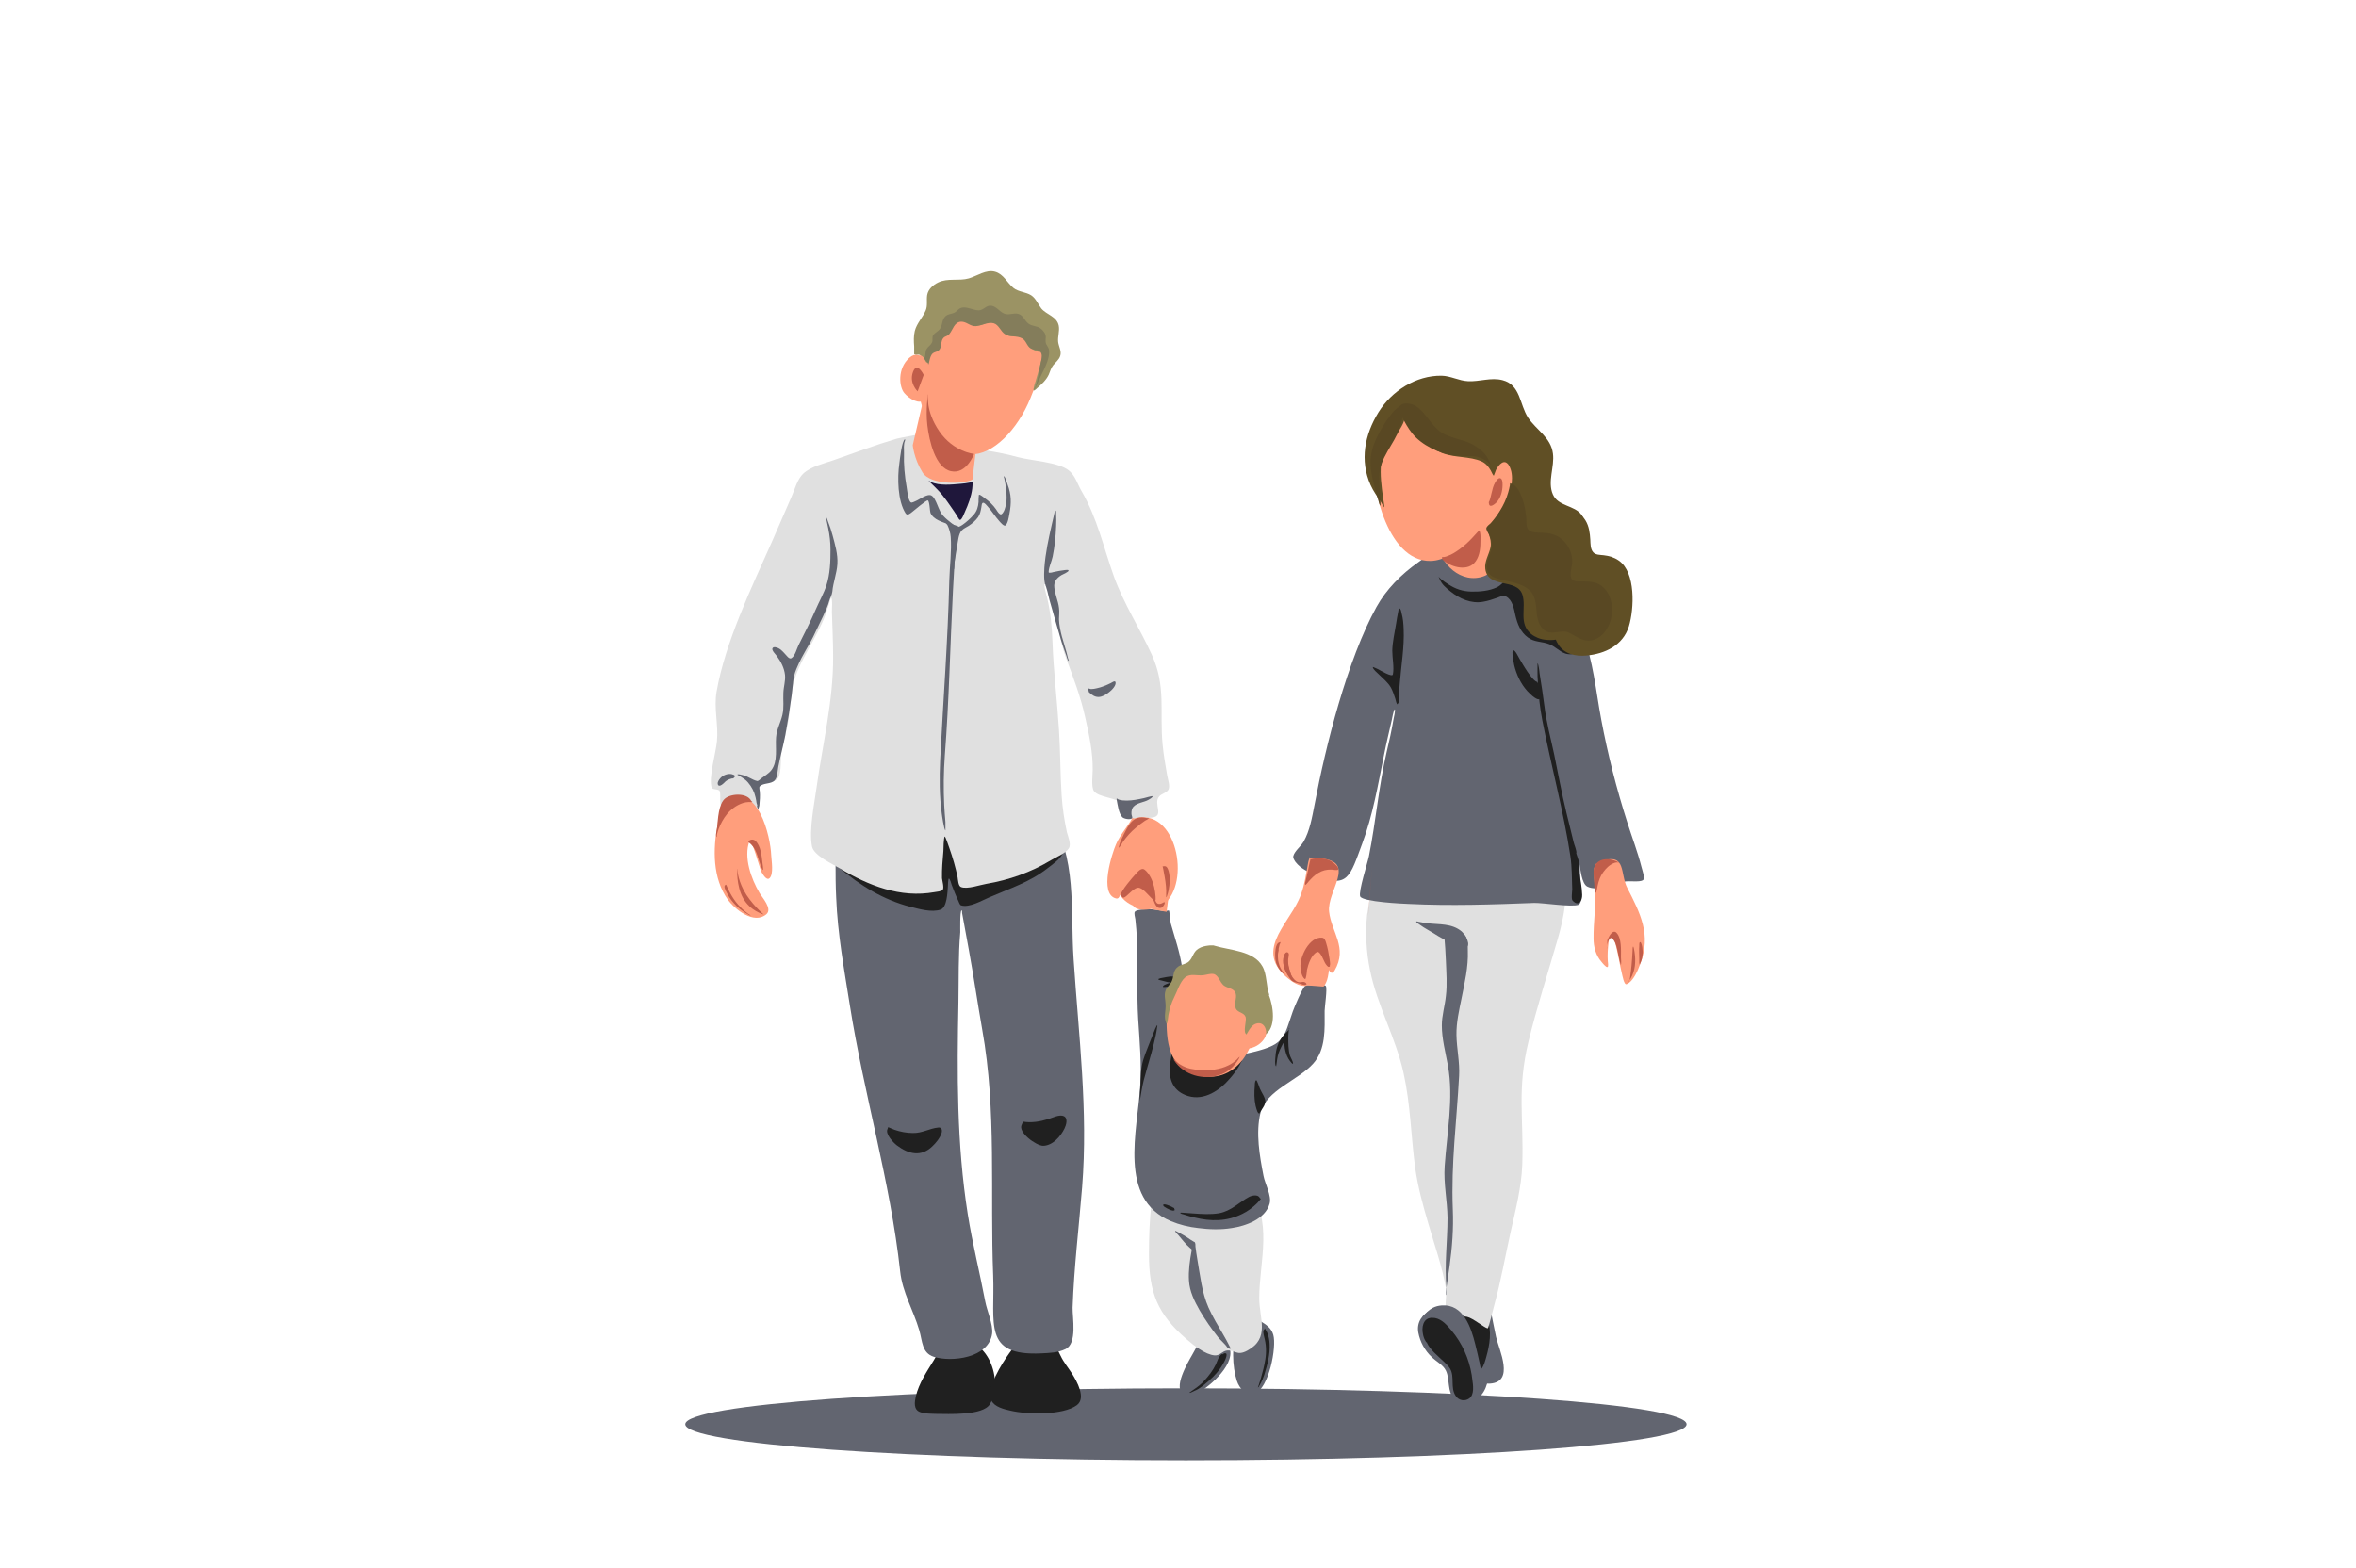 <?xml version="1.0" encoding="UTF-8"?> <svg xmlns="http://www.w3.org/2000/svg" id="Layer_2" data-name="Layer 2" viewBox="0 0 1160 772"><defs><style> .cls-1 { fill: #202020; } .cls-1, .cls-2, .cls-3, .cls-4, .cls-5, .cls-6, .cls-7, .cls-8, .cls-9, .cls-10, .cls-11 { fill-rule: evenodd; } .cls-2 { fill: #ff9e7c; } .cls-3 { fill: #847d5b; } .cls-4 { fill: #c15d4a; } .cls-5 { fill: #626570; } .cls-6 { fill: #e0e0e0; } .cls-7 { fill: #821a43; } .cls-8 { fill: #9b9364; } .cls-9 { fill: #594823; } .cls-10 { fill: #604f25; } .cls-11 { fill: #1f173b; } </style></defs><path class="cls-5" d="M583.9,683.6c136,0,246.5,7.9,246.5,17.7s-110.4,17.7-246.5,17.7-246.5-7.9-246.5-17.7,110.4-17.7,246.5-17.7h0Z"></path><path class="cls-1" d="M464.5,660.4c.3-.4-.3,.9-.5,1.3-.3,.7-.6,1.4-.9,2-1,2.1-2.2,4.2-3.4,6.2-3.4,5.5-7.3,11.3-8.8,17.7-.6,2.7-1.2,6.5,2.1,7.7,2.5,.9,5.4,.8,8,.9,5.7,0,22.9,1,26.4-4.8,7-11.6-1.3-34.3-16.9-30.9"></path><path class="cls-1" d="M505.4,659.6c0,0-.7,.2-.8,.2-.9,.3-1.9,.7-2.7,1.3-2.1,1.4-3.7,3.4-5.1,5.4-3.2,4.5-11.6,17.4-8.7,23.1,1.6,3.2,6.2,4.3,9.4,5,8.3,2,26,2.3,32.7-2.7,4.7-3.5,0-11.7-2.3-15.4-1.9-3-4.2-5.7-5.7-8.9-4.1-8.2-5.1-11.6-16.1-9"></path><path class="cls-5" d="M591.1,660c0-.9-.9,1.5-1.2,1.9-1,1.7-2,3.5-2.9,5.2-1.7,3-10.4,17.4-3.6,19.3,3.6,1,7.5-1,10.3-3.1,7.9-5.8,19.3-18.8,6-25"></path><path class="cls-5" d="M617,647.2c-.7,0,3.1,3.1,3.3,3.2,2.9,1.7,5.6,3.4,6.6,6.8,1.8,6.1-2.2,26.4-9,28.9-4.3,1.6-7.7-2.5-8.9-6.1-2.3-7-2.8-18.4,.5-25.1"></path><path class="cls-5" d="M733.1,646.6c.1,1-.9,1.8-1,2.7-.4,2.7-.3,5.5-.2,8.1,.4,9.6,4.7,26.1-5.9,32.3-3.2,1.9-7.2,2-9.9-.7-3.7-3.7-2.1-9.7-4.2-14.1-1.4-2.9-4.8-4.5-7-6.7-3.4-3.2-5.7-7.4-6.6-12.1-1.8-10.4,12-15.2,20.2-12.1,3.5,1.3,4.5,5.1,7.4,6.6,2,1,3-6.4,5.4-3.1"></path><path class="cls-7" d="M719.5,642.1c-.6,.3-.3,1.9-.3,2.4,.2,2.6,.8,5.2,1.5,7.7,1,3.7,2.1,7.3,3,10.9,1,4,1.9,8,4,11.6,1.5,2.5,3.8,6.2,7.3,5.2,2.5-.7,1.9-5,1.7-6.8,0-.5-.1-1.1-.2-1.6,0-.7-.2-1.3-.3-2-1-6.8-1.5-14.5-6.4-19.8-1.8-2-4.5-4.1-7.4-3.8"></path><path class="cls-5" d="M732.6,638.1c.2-1,.6,3.3,.8,4.3,.6,3,1.2,6.1,1.8,9.1,.5,2.3,.9,4.5,1.4,6.8,1.5,6.5,9.3,22.2-3,23-6.2,.4-8.2-5.7-9.8-10.6-.7-2.1-1.3-4.2-2-6.3-2.6-8.4-6.8-18.6,1.5-25.3,1.6-1.3,3.5-2.3,5.7-2.3"></path><path class="cls-1" d="M720.8,645.8c-2,3,.6,6.1,2,8.8,1.4,2.8,2.3,5.8,3.1,8.7,.7,2.4,1.4,4.8,2.1,7.3,.3,.9,.5,1.8,.7,2.8,0,.2,.2,1,.6,.7,1.3-1.4,2-4.2,2.5-6,1.6-5.6,2.9-13,.4-18.6-1.9-4.2-8.1-7.7-12.5-5"></path><path class="cls-5" d="M411.8,416.3c-.2-.6-.3,1.3-.3,1.5-.1,2.2,0,4.5-.1,6.7,0,5.8,0,11.6,.3,17.4,.7,18.1,3.9,35.2,6.7,52.9,6.9,43.9,20,87,24.8,131.2,1.1,10.4,6.5,19.1,9.4,29,1.6,5.3,1.2,11.2,7.2,13.1,8.6,2.7,27.1,.7,28.7-11.5,.5-4.4-2.6-11.4-3.4-15.7-2.7-14.3-6.3-28.5-8.6-43-5.5-34.7-5.3-69.3-4.6-104.3,.2-11.6-.1-23,.9-34.6,0-1-.2-10.1,.6-10.7,.4-.2,.2,.8,.3,1.3,.3,1.6,.6,3.2,.9,4.9,.8,4.4,1.6,8.8,2.4,13.1,2.4,13.1,4.3,26.2,6.6,39.3,7.2,40.1,3.8,80.7,5.4,121.2,.9,23.6-5.3,39.7,23.7,38.3,4-.2,8.2-.3,11.9-2.1,5.9-2.8,3.4-15.4,3.5-20.4,.7-19.8,3.1-39.6,4.7-59.4,3-37.7-1.7-74.4-4.2-112.1-1.7-25.1,1.9-49.9-12.2-72-9.9-15.6-23.5-32.9-42.1-38-28.6-7.9-60.2,21-61.2,49"></path><path class="cls-1" d="M407.9,379.2c-2.2,.8-2,10.5-1.9,12.4,.4,7.7,2.4,15,3.4,22.6,.7,5-.2,9.7,3.8,13.1,10.4,8.8,21.8,15.8,35,19.2,4.4,1.1,10.4,2.9,14.9,1.4,3.2-1.1,3.4-8.7,3.6-11.4,0-.3,.1-4,.5-3.9,.5,0,1.3,2.8,1.4,3.2,1,2.6,2,5.2,3.2,7.7,.3,.6,.7,2.1,1.4,2.3,4.1,1.3,10.4-2.5,13.8-3.9,10.1-4.4,20-7.5,28.8-14.4,2.2-1.7,6.8-4.8,7.6-7.8,.2-.9-1.6-1.1-2.1-1.3-2.4-.9-4.9-1.6-7.3-2.7-5.7-2.6-10.6-6.7-15.5-10.5-9.6-7.5-21.7-14.2-34.3-12.5-5.3,.7-10.3,2.9-15,5.5-6.3,3.5-11,9-17,12.8-3.1,2-6.4,3.6-9.8,4.9-2.3,.9-5.4,1.6-7.2,3.4"></path><path class="cls-1" d="M437.3,555c0,0,2.7,1.2,3.1,1.3,2.9,1,6,1.6,9.1,1.6,4.6,.1,8.2-2.3,12.5-2.7,1.7-.2,2,1.3,1.6,2.7-.8,2.5-2.7,4.8-4.6,6.6-5.5,5.3-11.7,3.8-17.4-.5-1.7-1.3-5.9-5.6-4.6-8.1"></path><path class="cls-1" d="M503.7,552.3c4.1,.7,8.4,0,12.5-1.3,2-.6,5.5-2.4,7.6-1.4,2.2,1.1,1.1,4.5,.3,6.1-1.9,3.9-5.8,8.4-10.5,8.5-3.4,0-12.7-6.7-10.5-10.5"></path><path class="cls-6" d="M568.3,585.2c-.4-.2-.7,2.3-.7,2.4-.3,1.6-.5,3.3-.7,4.9-.9,8.3-1.2,16.6-1.2,24.9,0,18.9,4.1,29.6,18.5,42,3.3,2.9,9.3,7.7,13.9,8,2.5,.2,3.8-2.2,6-2.4,4.1-.4,4.8,2.9,10.1,0,11.2-6.1,5.8-15.6,5.8-25.8,0-17.9,7.3-39.1-5.9-54.5-4.5-5.3-11.1-10.6-18-12-10-2-21.1,5.9-25.3,14.8"></path><path class="cls-6" d="M675,437.3c.6,1.5-1.6,10.4-1.9,13.2-.9,8.8-.4,18.3,1.4,27,3.5,17.6,12.8,33.5,16.6,51.1,3.4,15.4,3.6,31.1,5.7,46.6,1.3,9.1,3.7,18,6.3,26.8,3.1,10.9,7.1,21.8,8.9,32.9,.4,2.7-1.3,10.7,.9,12.5,2,1.6,6.9,.4,9.4,1,3.1,.7,8.6,5.5,10.2,5.7,0,0,0,0,0,0,.4-.1,2.9-10.3,3.2-11.4,3.3-11.9,5.4-24.1,8.1-36.2,2.4-10.7,5.3-21.9,5.7-32.9,.8-22.9-2.7-37,3.1-60.9,4.1-16.9,9.5-33.4,14.3-50.1,3.2-11.1,6-24.1,1.5-35.3-14.2-35-71.2-24.6-88.6,1.3"></path><path class="cls-5" d="M699.6,650.6s.7-1.8,.9-2.1c1.3-1.8,3-3.5,4.9-4.5,1.3-.7,2.9-1.1,4.4-1.2,10.7-.8,14.5,10.8,16.6,19.3,1.4,5.8,3.1,12.2,3.3,18.2,0,1.4,0,2.8-.4,4.2,0,.1-.2,1.2-.4,1.2-.3,0-.4-1.5-.5-1.7-.4-2-.8-4-1.4-6-1.9-6.7-4.9-13.9-10-18.8-2.3-2.2-5-3.6-8.2-3.9-2.7-.2-5.5,.8-7.5-1.6"></path><path class="cls-1" d="M702.7,661.2c-.3,0-.7-.6-.8-.8-.7-1.1-1.1-2.3-1.3-3.5-.7-3.2,0-7.6,3.9-8,.7,0,1.4,0,2.1,.1,3.5,.7,5.9,3.6,8.1,6.2,5.2,6.2,8.6,13.8,9.9,21.8,.1,.8,.2,1.5,.3,2.3,.4,2.7,1.1,7.4-1.5,9.3-2.2,1.6-5.3,1-6.7-1.3-2.7-4-.4-9.2-2.7-13.3-.8-1.4-2.1-2.5-3.2-3.6-2.9-2.8-6.7-5.7-8.4-9.5"></path><path class="cls-1" d="M601.9,666.8c0,.3,.5-.3,.8-.4,.5-.1,1.2-.1,1.2,.5,.1,1.3-.8,3-1.4,4.1-1.8,3.4-4.3,6.3-7.2,8.8-2.3,2-4.5,4-7.3,5.1-.3,.1-2,1.1-2.4,.9,0,0,.3-.3,.3-.3,.2-.1,.4-.3,.6-.4,.6-.4,1.1-.8,1.7-1.2,1.7-1.2,3.4-2.5,4.8-4.1,2.2-2.4,4.2-5,5.6-7.9,.7-1.5,1.4-4.2,2.9-5.1"></path><path class="cls-1" d="M622.7,654.2c0-.3,.4,.5,.5,.7,.3,.5,.6,1,.8,1.5,.7,1.7,1,3.5,1.1,5.3,.3,5.1-1.1,10.4-2.6,15.2-.6,1.8-1.3,3.5-2.2,5,0,.1-.8,1.4-.9,1.3-.1,0,.2-1,.3-1,.4-1.2,.7-2.3,1.1-3.5,.9-3.1,1.7-6.2,2.2-9.4,.6-3.8,.4-7.4-.6-11.1-.2-.9-.9-3.1,.3-3.8"></path><path class="cls-6" d="M454.9,212.8c-1.7,1.3-11,2.5-13.4,3.2-10.5,3.1-20.8,7-31.1,10.6-4.6,1.6-11.2,3.1-14.9,6.6-2.9,2.7-4.2,7.7-5.7,11.2-3.3,7.5-6.5,15-9.8,22.5-10,22.5-23,49.5-27.2,73.8-1.4,8,1,16.2,.2,24.3-.5,5.5-4.2,18.1-2.6,22.8,.4,1.3,3.5,.4,4,1.9,.6,1.6-.4,7.1,1.1,8,.5,.3,2.4-1.2,2.8-1.4,2.2-1.3,4.9-2.4,7.5-2.2,2.2,.2,6.6,3.8,7.3,3.6,1.1-.3-.8-9.4,.6-10.9,2-2.3,7.7-.9,9.4-3.7,1.9-3.2,1-10,1.8-13.7,1.1-4.9,2.5-9.8,3.3-14.8,2.1-13.7,.4-16.7,7.3-30.2,3.3-6.5,7.3-12.9,10.1-19.6,.9-2.2,1.7-4.5,2.4-6.8,0-.2,1.1-3.8,1.2-3.7,.8,.4,.4,6.1,.4,6.9,.2,7.4,.6,14.8,.6,22.2,.1,21.8-5.1,42.5-8.1,64-1.1,8.1-3.9,21.4-2.3,29.4,.9,4.5,10.1,8.6,13.5,10.7,14.3,8.6,30,14.8,46.8,11.8,.9-.2,3.5-.3,4.1-1.2,.7-1.1-.3-4.5-.4-5.7-.1-4.5,.3-9,.7-13.4,0-.6,.1-6.9,.7-7.1,.3,0,2.1,5.3,2.2,5.6,1.7,4.8,3.1,9.6,4.1,14.5,.2,1.2,.3,4.3,1.7,4.8,3.1,1.2,9.4-1.1,12.5-1.6,11.2-1.9,21.9-5.7,31.7-11.6,2.4-1.5,7.4-3.4,8.9-6,1.2-1.9-.5-5.9-1-7.8-1.3-6-2.2-12.1-2.6-18.2-.7-10.7-.6-21.5-1.3-32.2-.9-14.5-2.7-28.8-3.2-43.3-.3-7.8-.9-14.5-2.7-22-.2-.7-1.8-6.2-1.1-6.8,0,0,1.4,3.5,1.4,3.7,.9,2.7,1.8,5.3,2.7,8,2.7,8,3.3,16.6,6.2,24.5,3.8,10.3,7.3,19.2,9.7,30.1,1.9,8.6,3.7,16.8,3.6,25.5,0,2.4-.8,8.4,.6,10.4,2.2,3.2,11,3.1,14.5,6.5,1.7,1.6-.1,4.4,1.1,6.2,1.2,1.8,10.6,.6,12.8,.4,6.7-.7,.5-6.9,3.8-10.5,1.2-1.3,3.6-1.7,4.5-3.3,.9-1.7-.3-5.1-.6-6.8-.9-5.1-1.8-10.3-2.3-15.5-1.5-16.1,1.8-28.6-5.3-44.1-5.9-13-13.7-24.9-18.6-38.4-5.2-14.5-8.2-28.8-16-42.2-2-3.4-3-7.5-6.2-10.1-5-4.2-19-4.9-25.1-6.6-12.8-3.6-25.4-4.2-38.1-7.2"></path><path class="cls-5" d="M583.7,488.1c.2-.3-.3-2.4-.4-2.8-.4-3-.8-6.1-1.3-9.1-1.1-7.4-3.5-14.2-5.5-21.3-.4-1.4-.7-6.4-.9-6.5-.3-.2-1.4,.2-1.7,.2-2,0-3.9-.6-5.9-.8-1.7-.1-7.9-.3-9.2,1.1-.6,.7,.1,2.9,.2,3.7,.4,3.3,.6,6.7,.8,10,.6,13.1-.2,26.1,.6,39.2,.7,11,1.7,21.8,1,32.9-1.3,22.1-11.1,55.6,15.1,66.6,4.3,1.8,8.8,2.9,13.4,3.4,5.5,.7,11.1,.9,16.6,0,6.8-1,16.5-4.4,18.6-12,1.1-3.9-2.3-9.9-3-13.7-1.9-9.7-3.9-21.2-1.5-31,2.7-11.1,18.5-16,25.9-24.2,6.4-7.1,5.7-17.1,5.7-26.1,0-1.8,1.4-10.9,.6-12.2-.5-.8-3.9-.2-4.6-.2-1.4,0-4-.6-5.4,0-1.4,.6-5.8,11.3-6.3,12.8-4.7,13.4-3.6,16.6-23,20.7-2.6,.6-4.9,6.8-7.6,5.4-4.3-2.2-9-12.4-12-16.4-2.4-3.3-6.7-6.7-8.2-10.5-.7-1.7-.3-3.9-.7-5.6"></path><path class="cls-1" d="M577.5,514.6c0-.4,0,.7-.1,1.1,0,.7-.2,1.4-.3,2-.4,2.1-.7,4.3-1,6.4-.9,7.3,1.4,13.3,8.9,15.6,8,2.4,15.7-2.9,20.6-8.7,1.6-1.8,3.1-3.8,4.3-5.8,.4-.7,.8-1.4,1.1-2.1,.2-.3,.9-1.1,.5-1-.6,0-2,1.8-2.6,2.1-2.1,1.4-4.2,2.8-6.6,3.7-6,2.3-11.1,.7-16.6-2.2-2.7-1.4-5.4-3.1-7.1-5.7"></path><path class="cls-1" d="M634.7,506.3c-.2-.1,0,.4-.1,.6,0,.3-.1,.6-.1,1-.1,.9-.2,1.8-.2,2.7,0,3.1,0,6.2,.8,9.1,.2,.8,1.8,3.3,1.5,4.1,0,.2-.7-.4-.7-.4-.6-.7-1.1-1.4-1.6-2.2-.9-1.6-1.4-3.3-1.7-5,0-.2-.3-2.8-.4-2.8-.4,0-1,1.5-1.2,1.8-1.1,2.1-1.9,4.2-2.2,6.5-.1,.8-.2,1.5-.3,2.3,0,0-.2,1.1-.2,1.1-.8-.7-.4-4-.3-5,.2-3.5,1.3-6.9,3.5-9.7,1-1.4,2.6-2.5,3.4-3.9"></path><path class="cls-1" d="M576,483.9c0-.2-.8-.3-1-.3-1.2-.3-2.3-.6-3.5-.9-.2,0-1.2-.2-1.2-.5,0-.4,2.3-.8,2.5-.8,1.6-.3,4.3-1,5.9-.2,1.1,.6,0,3.3-1.1,3.4"></path><path class="cls-1" d="M579.6,483.5c-.3-.3-1.5,0-1.8,0-1.5,.3-3.1,.8-4.5,1.5-.9,.5-1,1.2,0,1,.3,0,.6,0,.9-.1,.6,0,1.1-.2,1.7-.3,.9-.2,1.9-.2,2.8-.5"></path><path class="cls-1" d="M561.2,542.1s.3-1.6,.3-1.7c.2-1.2,.4-2.4,.6-3.6,.6-3.4,1.5-6.9,2.5-10.2,1.6-5.5,3.2-11,4.4-16.6,.3-1.4,.5-2.7,.7-4.1,0-.1,.3-1.1,0-1.1-.1,0-.8,1.6-.9,1.7-.8,2-1.6,4-2.4,6-1.5,4-3.5,8.2-4.2,12.4-.8,4.1-.4,8.6-.9,12.8"></path><path class="cls-1" d="M619.9,548.6c.5,0-.7-.7-.8-1.2-.4-.9-.6-1.9-.9-2.9-.7-3.2-.7-6.6-.4-9.8,0-.5,0-2.6,.7-2.8,.4-.2,1.6,3.7,1.8,4.1,.8,2,3.2,4.9,2.6,7.2-.4,1.6-1.6,2.9-2.4,4.3"></path><path class="cls-1" d="M620.8,590.3c0,0-1.6,1.9-1.7,2-2.2,2.2-4.7,4.1-7.4,5.4-7.6,3.8-15.5,3.8-23.6,1.8-1.8-.4-3.5-.9-5.3-1.5-.4-.1-1.6-.3-1.7-.8,0-.2,2,0,2.1,0,1.4,.1,2.9,.2,4.3,.3,4.2,.3,8.5,.6,12.7-.1,6.1-1.1,9.8-5.4,14.9-8.1,1.4-.7,4.4-1.3,5.2,.6"></path><path class="cls-1" d="M578.1,594.9c.2,0-.3-.2-.5-.3-.3-.2-.6-.3-.9-.5-.5-.2-3.7-1.7-4-.8-.1,.4,.6,1,.9,1.1,.7,.5,4.1,2.5,4.8,1.4"></path><path class="cls-5" d="M706.6,273.2c-2-1.3-7.1,2.8-8.5,3.8-8.1,5.7-15.6,13.2-20.4,21.9-14.3,25.9-25,68.2-30.5,97.5-1.2,6.1-2.3,12.7-5.4,18.1-1.3,2.2-4.3,4.5-5,6.9-.3,1.1,.5,2.2,1.1,3.1,2.5,3.2,6.3,4.9,10,6.5,15.8,6.8,16.8,.5,22.8-15.6,5.3-14.2,7.7-28.7,10.7-43.5,1.1-5.7,2.5-11.4,3.8-17.1,.1-.5,1-5.5,1.5-5.5s-.5,4.6-.6,4.9c-.9,5.4-2.1,10.8-3.4,16.2-3.9,16.9-5.3,34.2-8.7,51.2-.5,2.7-5.3,17.6-4.3,19.8,1.2,2.7,21.1,3.6,24,3.7,20.4,1,41.3,.3,61.7-.5,4.1-.1,18.6,2.2,21.8,.9,2.2-.9,1-8.3,1-9.9-.3-10.1-1.2-20.2-1.1-30.3,.1-13.6-2.3-26.1-3.5-39.5-1.5-17.9-1.6-35.7-3.8-53.5-1.6-12.9-3.1-26-12-36.2-14.9-17-32.2,.8-50.3-2.1"></path><path class="cls-1" d="M688.7,345.8s0-2.2,0-2.3c.1-2.4,.3-4.7,.5-7.1,.7-8.8,2.3-17.9,1.9-26.8-.1-2.5-.3-5.1-1-7.6-.1-.5-.4-2.3-1-2.4-.5,0-.7,1.5-.7,1.7-.4,1.9-.7,3.8-1,5.7-.7,4.5-1.8,8.9-1.9,13.4,0,3.7,1,8.1,.3,11.7-.3,1.6-6.5-2.2-7.3-2.6-.2,0-2.6-1.3-2.6-1,.2,1.2,2,2.6,2.8,3.4,2.2,2.2,4.7,4.1,6.2,6.8,.9,1.7,1.5,3.6,2.1,5.4,.1,.4,.7,3.2,1.1,2.6"></path><path class="cls-5" d="M751.2,278.2c-.2-.4,4.8,1.1,5,1.2,3,1.5,5.6,3.6,7.9,6,6.9,7.4,11.4,17.1,15.1,26.5,5.3,13.7,6.5,28.2,9.2,42.5,3.2,17.1,7.5,33.9,12.8,50.5,2.3,7.3,5.1,14.5,7,22,.2,1,2,5.7,.7,6.5-1.8,1.2-7,.1-9.4,.8-4.8,1.4-12.9,4.8-17.9,2.4-2.9-1.4-3.4-8.7-4-11.3-2.6-10.9-5.1-21.7-8.6-32.3-8.6-25.9-26.9-49-24.6-77.5"></path><path class="cls-1" d="M776.1,420.2c.4-1.1-1.1-4.4-1.3-5.5-1.2-4.9-2.4-9.8-3.6-14.7-2.3-9.5-4-19-6-28.6-1.7-8-3.8-15.6-4.8-23.8-.7-5.4-1.5-10.8-2.4-16.2,0-.5-.5-4.7-1-4.8,0,0,0,3.2,0,3.4,0,2,0,4.1,.2,6.1,.3,6.3,1,12.5,2.2,18.7,4.3,22.2,10.4,44.4,13.8,66.8,.8,5.4,.7,10.9,.9,16.3,0,1.1-.6,4.8,.2,5.6,3,3.1,4.8,0,4.7-2.9-.1-4-1-7.8-1.5-11.7-.2-1.5,.2-2.9,0-4.4"></path><path class="cls-1" d="M708.3,284c0,0,.9,.9,1,1,1.2,1,2.5,1.9,3.8,2.7,3.5,2.3,7,3.5,11.3,3.6,4.1,.1,8.8-.3,12.6-2.1,4.3-2.1,5.5-7.7,10.9-6,.8,.3,1.7,.6,2.4,1,6.5,3.9,4,12.3,7.8,17.8,2.4,3.5,6.5,3.6,9.8,5.8,3,1.9,3.8,5.7,5.5,8.6,.7,1.1,2.3,2.5,2.5,3.8,.4,2.5-3.9,2.1-5.2,1.6-2.9-1-5-3.5-7.9-4.6-3.5-1.4-7.3-.9-10.5-3.3-3.7-2.7-5.2-6.7-6.2-11-.7-3.2-1.4-7.5-4.6-9.2-1.4-.7-2.9,.1-4.2,.6-2.3,.8-4.6,1.6-7,2-6,1.1-11.7-1.5-16.3-5.2-2.2-1.8-4-3.2-5.1-5.8"></path><path class="cls-2" d="M458,163.7c-1.1,1.4-8.3,11.9-5.7,29.1,2.5,17.2,15,30.3,25.6,30.9,10.6,.5,23-11.7,29.5-27.8,6.5-16.1,10.5-27.2,10.5-27.2l-26.2-14.7s-15.9-1.2-17.8-1.1c-1.9,0-14.9,8.4-14.9,8.4,0,0,0,1-1.1,2.5h0Z"></path><path class="cls-2" d="M455.1,194.7l-5.7,24.5s.6,6.7,4.8,13.4c4.2,6.7,21.2,5.6,24.6,3.5l2.5-21.2-26.1-20.2h0Z"></path><path class="cls-2" d="M557.5,402.8c-2.2,4.1-6,8.2-8,12.9-1.9,4.3-8.6,24.6,0,26.7,2.1,.5,2.2-3.2,2.4-4.5,.5-3.4,2.4-15.9,8.3-14.2,5.7,1.6,3.8,12.5,1.4,15.9-.9,1.3-3.9,3.1-4,4.8-.1,5.9,12.7,3.1,15.2,1.1,13.9-10.9,6.4-48.3-14.3-42.5"></path><path class="cls-2" d="M642.6,485.1s-6.1-10.8-2.6-20.3c3.5-9.5,8.9-11.2,12-6.6,3.1,4.6,2.9,16,2.1,21.1-.7,5.1-2.5,6.5-2.5,6.5l-9-.7h0Z"></path><path class="cls-2" d="M567.2,421s-6.8,.1-14.3,1c-7.5,.9-4.3,14.6-1.4,18.8,2.8,4.2,7.4,5.5,7.4,5.5,0,0,11.1-5.2,11.3-11.1,.2-5.9-3-14.2-3-14.2h0Z"></path><polygon class="cls-2" points="574.4 449 566.9 447.7 575.2 442.5 574.4 449 574.4 449"></polygon><path class="cls-2" d="M356.8,393.7c-2.3,1.6-3,9.9-3.5,12.3-2.3,12.2-2.5,26.3,5,36.9,3.4,4.8,12.9,12.5,19,7.3,3.2-2.7-2.1-8.3-3.4-10.6-4-6.8-7.9-17.5-4.9-25.4,.9-2.3,5.1,13.6,5.9,15.1,.5,.9,2.4,4.4,3.9,3.2,2.3-2,1-8.9,.9-11.5-.3-8.7-6.5-36.5-21.9-26.5"></path><path class="cls-2" d="M602.4,472.8c-3.7,.9-7.7,0-11.6,1.4-12.7,4.9-16.7,18.3-16.4,30.8,.3,12.5,3.3,22.9,18,25,19.1,2.7,28.5-18.9,25.8-36.3-1.3-8-5.1-21.2-15.2-21.2"></path><path class="cls-4" d="M577.9,521.2s.3,.4,.3,.4c.2,.3,.5,.5,.7,.8,.8,.8,1.6,1.5,2.6,2,2.9,1.8,6.3,2.3,9.7,2.5,4.6,.2,9.4-.2,13.6-2.3,1.5-.7,2.9-1.7,4.1-2.8,.3-.2,1.1-1.4,1.5-1.4,0,0-.6,1.1-.6,1.2-.5,.8-1.1,1.7-1.7,2.4-1.9,2.4-4.4,4.2-7.3,5.2-8.1,2.9-18,.3-22.8-7.2"></path><path class="cls-8" d="M625,490c-1.7-4.5-1.1-10-3.4-14.1-4.3-7.8-15.9-7.9-23.5-10.2l-.7-.2c.2,0-.5,0-.8,0-.6,0-1.1,0-1.7,.1-1.7,.2-3.4,.6-4.8,1.5-2.7,1.6-2.7,4.4-4.7,6.3-1.3,1.3-3.5,1.4-5.1,2.4-2.9,1.9-2.2,4.5-3.3,7.2-.7,1.7-2.4,2.8-3.1,4.7-.9,2.4,0,4.8,0,7.2,.1,3.1-1,5.8,.3,8.9,.6,1.3,1-3.6,1.1-4.1,.6-3,1.4-5.9,2.8-8.6,1.5-2.9,2.9-7.7,5.4-9.8,2.5-2.1,6-.7,9-1.1,1.6-.2,3.4-.9,5-.6,1.1,.2,1.9,1.2,2.5,2.1,.9,1.4,1.6,3.1,3.1,3.9,1.9,1.1,4.6,1.2,5.3,3.6,.7,2.4-1,5.1,.1,7.5,1,2,4,1.8,4.8,4.1,.6,1.8-1.5,7.5,.4,8.5,1.6,.8,2.7-4,4.8-3.8,1.9,.2,2.2,5.4,3.9,4.4,6.4-3.8,4.4-14.7,2.3-20.1Z"></path><path class="cls-4" d="M675.6,425.8c-.7,8.5-1.2,17-2,25.5"></path><path class="cls-2" d="M614.2,509.3c0-.1-.3,.4-.4,.3-.1-.5,.5-1.2,.7-1.6,.9-1.6,2.2-3.5,4.1-4,4.1-1.2,5.8,4,4.2,6.9-1.4,2.6-4.2,4.6-7.1,5.2-2.9,.7-4.7-.5-3.8-3.6,.2-.8,.6-1.5,1-2.2"></path><path class="cls-2" d="M644.6,422.2c.6-.6-.4,1.6-.5,2.4-.3,1.7-.6,3.3-.9,5-.8,4.7-1.8,9.3-3.8,13.6-6.1,13-21.5,25.3-5.3,38.5,2.3,1.9,5.3,3.8,8.4,3.8,2.9,0,0-4.5-.3-5.8-1.3-4.1-3.5-13.6,2.1-15.7,5.5-2.2,7.8,7.9,9,11.2,.6,1.6,1.9,5.8,3.8,2.7,6.6-11.3-1.6-18.9-2.7-29-1.1-10.2,13.6-24.5-3.9-26.2-2-.2-4.1-.2-6.2,0"></path><path class="cls-2" d="M785.2,427.2c-1-1.1,.1,10.5,.2,11.3,.4,7.9-.9,15.7-.8,23.6,0,4.2,1.1,8.3,3.9,11.5,.4,.5,2.1,2.7,2.9,2.6,.7-.1,.2-2.6,.2-3-.2-3,0-6.2,.4-9.2,0-.5,.5-3.7,1.6-3.2,1.3,.6,1.7,3.6,2,4.8,1.2,4.6,1.9,9.4,3,14,.2,.6,1,5.6,2.3,5,3.3-1.3,5.6-7,6.7-10,5.5-14.4,0-24.9-6.4-37.4-3.6-7-.5-16.8-11.9-13.5-1.4,.4-2.6,1.1-3.8,1.9"></path><path class="cls-2" d="M699.9,198.1c.2-2.2-9.1,3.3-10,4-6.5,4.7-10.8,11.1-12.6,18.9-3.7,15.7,5.3,55.6,27,55.2,6.8-.1,13.2-4.8,18.4-8.8,6.4-5,12.6-10.6,16.1-18,11.9-25.2-5.1-59-35.3-52"></path><path class="cls-2" d="M739.5,238.3c.5-.1,3.2-11.3,3.7-11.4,7.3-1.7,1.3,17.3,1,18.7-1.1,3.9-4.6,8.5-6.4,12.1-3.6,7.4,.4,23-6.9,25.9-11.4,4.5-22.4-6.4-22.6-16,0-1.9-1-5-.4-6.8,2.4-7.2,14.6-11.5,21-13.6"></path><path class="cls-2" d="M456.9,180.6s-3.2-9.6-9.2-4.4c-6,5.3-5,14.5-2.4,17.4,2.5,2.9,7.4,5.8,10.1,3.2s1.5-16.2,1.5-16.2h0Z"></path><path class="cls-8" d="M450.1,174.4s0-3.2,0-3.8c-.2-2.6-.3-5.1,.3-7.6,1-3.9,3.9-6.6,5.4-10.2,1-2.4,.3-5,.7-7.5,.5-2.9,2.9-5,5.4-6.2,4.7-2.3,10.2-.6,15.1-2,4.1-1.2,8.5-4.5,12.9-3.3,4.3,1.2,5.9,5.4,9.1,8,2.5,2,6,1.9,8.7,3.6,2.4,1.6,3.3,4.3,5,6.5,2.6,3.1,7.7,3.9,8.6,8.5,.5,2.7-.6,5.3-.3,8,.3,2.3,1.8,4.6,1,6.9-.6,1.9-2.3,3.1-3.5,4.6-1,1.3-1.5,3-2.1,4.5-1.2,2.6-3.3,4.6-5.4,6.4-.4,.3-1.5,1.6-2.1,1.5-.2,0,0-.8,0-1,.2-1.2,.6-2.4,1-3.6,1-3.5,2.1-7.1,2.9-10.7,.2-.9,1-2.8,.8-3.7,0-.2-1.6,0-1.7,0-1.2-.1-2.3-.6-3.3-1.2-2.4-1.5-2.6-5.2-4.9-6.3-2.5-1.3-5.7,.7-8.1-1-2.2-1.6-2.4-5.5-5.1-6.4-2.7-.9-5.7,1.5-8.3,1.8-4.3,.4-6.9-4.3-11.4-1.9-2.4,1.3-2.8,3.8-4.5,5.7-1,1.2-2.5,1.8-3.3,3.3-.6,1.3-.6,2.9-1.4,4-.8,1.1-2.3,1.2-3.1,2.2-.8,1-.8,4.5-2.1,5-.5,.2-1.1-1.7-1.3-2-.9-1.3-2.5-2.2-4.1-1.8"></path><path class="cls-10" d="M691.8,201.3c-1.4,.7,2,6.4,2.6,7.4,3.6,6.5,8.6,11.5,15.5,14.3,6.2,2.5,13.9,1.6,19.6,4.2,2,.9,3.4,2.6,4.5,4.5,.2,.3,1.1,2.5,1.5,2.5,0,0,1-2.7,1.1-2.9,1.4-2.6,4.1-5.7,6.3-2.2,3,5,1,12.4-.6,17.4-.4,1.2-1.7,3.5-1.6,4.8,.2,1.7,2.9,3.6,3.4,5.5,1.1,4.1-3.4,8.7,.8,12,3.8,3.1,10,2,13.3,6,4.6,5.6,2.6,14.5,7.4,20.2,3.9,4.7,10.5,3.9,15.6,6.5,4.1,2.1,7,6,8.8,10.1,.6,1.4,1.2,2.9,1.6,4.5,.2,.6,.3,1.2,.4,1.8,0,0,0,.5,.2,.5,.5-.4,1.4-6.8,1.5-7.6,1.3-8.1,4-17.3,0-25.1-2.7-5.3-9.6-6.7-11.6-12.1-2.4-6.4,.8-14.3-3.4-20.1-3.5-4.8-11.5-4.1-14.1-10-2.8-6.3,.9-13.7,0-20.2-1-7.9-8.1-11.5-12.2-17.6-4.3-6.6-3.7-16.2-12.6-18.5-5.7-1.5-11.3,.8-17,.5-4.5-.2-8.5-2.6-13-2.7-12.6-.2-24.6,7.5-31.1,18-6.8,11-9.3,23.7-3.9,35.8,1.4,3.1,3.3,5.7,5.2,8.5,.1,.2,1.4,2.5,1.5,2.5,.3-.1-.6-4.8-.6-5.1-.7-5.3-1.5-11.1-.9-16.5,1-7.9,7.5-12.7,10.7-19.5,1.2-2.5,.9-4.7,1.1-7.3"></path><path class="cls-10" d="M743.8,242.4c-.3-.2-.7,2-1.1,2.8-.9,1.9-2.2,3.6-3.3,5.3-1.5,2.4-3.1,4.8-5,7-.6,.7-2.3,1.8-2.5,2.7-.1,.9,.9,2.2,1.2,3,.7,2,1.2,4,.8,6.2-.7,3.5-3.1,7-2.6,10.7,1.3,10,15.7,4.4,18.3,12.8,2,6.6-2.1,14,4.3,19.3,1,.8,2.1,1.4,3.3,1.9,1.5,.6,3,.9,4.6,1,2,.2,4,0,5.9-.5,7.7-2,12.3-13.2,10.4-20.5-1.2-4.6-4.2-8.5-5.3-13.2-1.4-5.8-1.5-12.3-5.3-17.2-2.9-3.8-6.8-4.6-10.8-6.7-4.3-2.2-8.5-7.1-13.8-5.4"></path><path class="cls-10" d="M760.9,248.1c-.3,.1,.5,.1,.8,.1,.6,0,1.1,.2,1.7,.2,1.5,.2,3,.5,4.5,.8,4.8,1.1,9.9,2.6,12.7,7,1.8,2.9,2.2,6.3,2.4,9.5,.1,1.9,0,4.6,1.4,6.2,1.2,1.4,3.5,1.3,5.2,1.5,2.6,.3,5.1,1,7.4,2.6,8.5,5.8,7.6,23.9,5,32.4-2.9,9.4-11.8,13.6-21,14.4-5.4,.5-11-.8-13.9-5.7-3.5-5.7-3.1-13.6-1.3-19.8,1-3.5,2.7-6.5,3.2-10.2"></path><path class="cls-4" d="M457,194.3s-1.5,7.9,5.5,18.1c7,10.2,17.1,11.1,17.1,11.1,0,0-3.7,10.2-11.4,8.5-7.7-1.7-10.7-14.9-11.6-22.6-.9-7.7,.3-15.1,.3-15.1h0Z"></path><path class="cls-4" d="M454.8,184.6s-3.3-6.9-5.3-1.4c-2,5.5,2.3,9.5,2.3,9.5l3-8.1h0Z"></path><path class="cls-4" d="M363.1,427.9s-.2,4.2,3.1,10.5c3.3,6.3,9.8,11.9,9.8,11.9,0,0-6.6-1.7-10.1-8-3.5-6.3-2.9-14.4-2.9-14.4h0Z"></path><path class="cls-4" d="M357.5,435.6c1.8,4.1,3.8,7.8,7,11,1.2,1.3,2.5,2.4,3.9,3.4,.1,0,1.3,.7,1.2,.9,0,0-.9-.4-.9-.4-1-.6-2-1.2-3-1.9-3.3-2.3-6.1-5.4-7.9-9.1-.4-.8-1.9-3.3-.5-3.8"></path><path class="cls-4" d="M797.7,425.3c.3,.2-.6-.5-.9-.6-.7-.1-1.5,0-2.2,.3-2.1,.8-3.9,2.6-5.2,4.4-1.5,2-2.3,4.3-2.8,6.8,0,.3-.7,3.6-.8,3.5-1-1.1-.8-4.7-.9-6-.2-2.2-.7-5.3,.3-7.3,2.2-4.5,8.7-3.9,12.1-1.5"></path><path class="cls-4" d="M791.4,463.2c-.2,0,.1-.4,.2-.6,.2-.4,.3-.8,.5-1.2,.6-1.2,2.2-3.6,3.7-2.2,2.7,2.6,2.3,8.8,2.3,12.2,0,.5,.3,3.4-.1,3.7,0,0-.4-1.4-.4-1.4-.2-.9-.4-1.7-.6-2.6-.6-2.7-1-6.5-2.9-8.7-1.6-1.7-2.4,1.3-2.7,2.5,0,.5-.2,.9-.2,1.4,0,.2,0,.9-.1,.7,0-.4,.1-.9,.2-1.3"></path><path class="cls-4" d="M801.8,483.8c-.3-.1,.3-.5,.4-.8,.2-.6,.3-1.3,.4-1.9,.3-1.9,.5-3.8,.7-5.7,.2-2.3,.4-4.7,.5-7.1,0-.2,0-2.2,.3-2.2,.2,0,.3,.9,.4,1.1,.2,1.1,.4,2.2,.5,3.4,.4,4.5-.3,9-3.1,12.6"></path><path class="cls-4" d="M807.3,475.1c.2,.2-.2-.6-.2-.9,0-.7,0-1.3,0-2,0-2.1-.2-4.3,0-6.4,0-.3-.1-1.8,.4-1.9,.6-.2,1.1,2.3,1.1,2.6,.4,2.5,.2,5.5-1,7.8"></path><path class="cls-4" d="M645.1,422.4c.3,.2-.2,2.2-.3,2.4-.5,2.6-1.1,5.2-1.7,7.8,0,.3-.9,2.8-.4,3.1,.3,.1,1.3-1.3,1.5-1.5,1.4-1.6,2.9-3.2,4.8-4.3,2.1-1.3,4.2-1.8,6.7-1.7,.5,0,2.8,.5,3.1,0,.7-1.1-1.9-3.1-2.5-3.6-2.9-2.2-7.7-2.4-11.2-1.5"></path><path class="cls-4" d="M565.7,402.8c-.2,.5-1.5,1.1-1.9,1.3-1.6,1.1-3.2,2.3-4.7,3.6-2.4,2-4.4,4.3-6.2,6.8-.4,.5-1.5,2.8-2.1,2.9-.1,0,.6-2.2,.6-2.3,.6-1.4,1.2-2.8,1.9-4.2,2.6-5.1,4.8-9.7,11.2-8.1"></path><path class="cls-4" d="M551.6,440.7c1.2-3.1,5.2-7.7,7.7-10.5,.7-.8,2.3-2.6,3.6-2.3,1,.3,1.9,1.5,2.5,2.3,1.9,2.6,2.8,5.7,3.3,8.9,0,.5,.7,4.3,0,4.4-.7,0-1.7-1.2-2.1-1.6-1.4-1.3-3.9-4.6-6-4.8-1.8-.2-4.6,2.9-5.9,4-.5,.4-1.8,1.5-2.2,.5"></path><path class="cls-4" d="M572.4,426.6c.1,0,.6,2.7,.6,2.8,.6,3,1.1,6.1,1.2,9.2,0,.2-.1,3.3,0,3.3,.1,0,.4-.7,.4-.8,.3-.9,.6-1.9,.8-2.9,.6-3,.8-6.2,0-9.2-.3-1-.8-2.6-2.1-2.5"></path><path class="cls-4" d="M568.5,442.5c.6,1.5,.9,3,3,2.5,.3,0,1.7-.9,1.8-.8,.7,.4-.8,2.5-1.3,2.7-2.8,1.1-3.7-2.9-4.4-4.6-.1-.3-1-2.3-.7-2.5,.1-.1,.5,.4,.5,.5"></path><path class="cls-4" d="M654.9,476c-.4,.1,0-.9,0-1.3,0-.9-.2-1.7-.3-2.6-.4-2.7-.9-5.4-1.7-7.9-.3-1-.7-2.4-2-2.5-6.3-.5-11,9.5-10.6,14.6,.1,1.6,.6,4.8,2.2,5.8,.6,.3,1-4,1-4.5,.6-2.7,2.1-7.4,4.9-8.8,1.7-.8,3.4,4.6,4.2,5.7,.2,.3,1.3,2,1.8,1.5"></path><path class="cls-4" d="M634.4,470c.2,0-.2,.4-.3,.6-.1,.5-.1,1-.1,1.5,0,1.5,.2,3.1,.6,4.6,.4,1.5,.9,3,1.5,4.4,.2,.5,.5,1,.7,1.4,0,0,.4,.7,.3,.7-.7,0-1.9-1.8-2.3-2.2-2.1-2.5-3.4-5.7-2.9-9.1,0-.3,1.4-3.8,2-2.4"></path><path class="cls-4" d="M632.5,476.9c-.3-.5-.4-1.2-.5-1.7-.2-1.5-.3-3.1,.1-4.6,.2-.7,1.2-2.3,2.1-1.5,.4,.3,.4,.8,.3,1.3,0,.9-.3,1.7-.3,2.6,0,1.9,.4,3.7,1,5.5,.2,.7,.4,1.5,.8,2.1,.7,1.2,1.9,2.7,3.3,3,1.2,.3,2.5-.6,3.5,.3,.1,.1,.4,.3,.5,.6,0,.4-.9,.5-1.1,.5-.5,0-1-.2-1.4-.4-.7-.2-1.4-.4-2-.6-.9-.2-1.9-.5-2.6-1-.6-.4-1-1-1.4-1.6-.8-1.1-1.4-2.3-1.9-3.6"></path><path class="cls-4" d="M629.5,467.4s0-.1,0-.1c0,0,0,.4,0,.5,0,.4-.2,.8-.2,1.3-.2,1.2-.1,2.5,0,3.7,.3,1.7,.8,3.4,1.7,4.8,.3,.5,.7,1,1.1,1.4,.2,.2,.3,.3,.5,.5,0,0,.1,.2,0,.2-.1,0-.5-.3-.6-.3-.7-.4-1.2-1-1.7-1.6-1.6-2-2.4-4.3-2.3-6.8,0-.9,0-1.8,.3-2.7,0,0,.3-.9,.5-.7"></path><path class="cls-4" d="M630.4,463.9c.4-.2-.3,.9-.4,1.3-.2,.8-.4,1.7-.6,2.6-.3,1.7-.5,3.3-.5,5,0,.2,0,1.6-.2,1.7-.4,0-.7-2.6-.7-2.8-.2-1.6-.4-7.1,2-7.7"></path><path class="cls-4" d="M370.4,394.8c0,.3-1.5,.1-1.6,.1-1,0-2,.2-3,.5-3.1,1-5.8,3-7.8,5.4-1.8,2.2-3.2,4.8-4.2,7.4-.3,.9-.6,1.8-.8,2.7,0,.4-.1,1.6-.3,1.2-.4-1.1,.2-3.6,.4-4.8,.4-3.8,.6-11.5,4-14.2,3-2.4,10.8-2.8,12.8,1.3"></path><path class="cls-4" d="M368.6,414.8c-.7-.6,1.7-2.3,3.3-.8,2.7,2.5,3.1,7.4,3.5,10.9,0,.4,.6,3.3,.2,3.5-.1,0-.3-.4-.3-.4-.7-1.4-1.1-2.9-1.6-4.3-1.1-3.5-2-6.6-4.9-8.8"></path><path class="cls-4" d="M710,274.3c-.3,0,.6,0,.9,0,.7-.1,1.3-.3,2-.6,2-.7,3.8-1.9,5.5-3.1,2.5-1.8,4.7-3.8,6.7-6,.2-.2,3.2-3.5,3.2-3.5,.9,1.4,.6,4.5,.6,6,0,3.5-.6,7.7-3.2,10.3-4.1,4-11.9,1.6-15.6-2"></path><path class="cls-4" d="M733,247.3c1.2-1.9,1.4-6.7,3.1-9.6,.4-.7,1.6-2.7,2.7-2.2,1,.5,1,2.3,1,3.3,0,3-.9,6.4-3,8.6-.8,.8-3.3,2.9-3.7,.7"></path><path class="cls-5" d="M372.7,396.7c.4,.2-.1-.8-.2-1.3-.1-.9-.3-1.9-.5-2.8-.6-2.7-1.9-5.2-3.7-7.3-1-1.2-2.2-2-3.5-2.8-.1,0-1.9-1.1-1.8-1.1,.5-.4,2,.1,2.5,.2,2.6,.5,4.9,2.5,7.4,3,.5,0,1.6-1,1.9-1.3,1.7-1.3,3.7-2.4,5-4.1,3.3-4.3,1.9-11.1,2.3-16.1,.3-4,2.2-7.2,3.1-11,.9-3.7,.3-7.3,.5-11,.1-3,1.1-5.8,.8-8.8-.4-3.4-1.9-6.3-3.9-9.1-.5-.8-2.7-2.8-2.3-3.9,.4-1.1,2.3-.5,3-.1,1.8,.9,2.9,2.6,4.3,4,.5,.6,1.4,1.4,2.2,.8,1.7-1.2,2.5-4.6,3.4-6.4,2.9-5.8,5.8-11.4,8.4-17.4,1.7-4,4-7.9,5.3-12,1.8-5.5,2-11.8,2-17.5,0-3.6-.4-7-1.1-10.5-.3-1.4-.6-2.9-.9-4.3,0,0-.3-1.3-.2-1.3,.3,0,.8,1.8,.9,2,.9,2.3,1.7,4.6,2.3,6.9,1.2,4.5,2.7,9.4,2.4,14.2-.3,4.7-2.1,9.1-2.5,13.7-.2,1.7-1.2,3.1-1.6,4.7-.8,3.4-5,11.5-6.5,14.7-3.7,8.1-6.1,10.3-9.6,18.6-1.8,4.1-1.7,8.5-2.3,12.9-.9,6.7-2,13.4-3.2,20-1,5.1-2.4,10.1-3.4,15.3-.4,2-.3,5.1-1.8,6.7-1.8,1.9-5.5,1.1-7.3,2.9-.5,.5,0,2,0,2.6,.2,2.1,0,4.6-.2,6.7,0,.3-.7,2.8-.9,1.6"></path><path class="cls-5" d="M361,383.3c0,0-.2,0-.3,0-.2,0-.4,0-.7,.1-.6,.2-1.2,.4-1.8,.7-.4,.2-.7,.5-1,.7-.5,.5-3.2,3.5-3.8,1.3-.2-.7,.3-1.6,.7-2.2,1.2-1.8,3.3-2.9,5.5-2.8,.5,0,2.9,.5,2.1,1.5"></path><path class="cls-5" d="M445.6,216.2c-1.6,.9-2.5,9.7-2.8,12-1,7-.9,18.4,3.1,24.6,.9,1.3,2.3,0,3.2-.7,.9-.7,7-5.9,7.7-5.7,.9,.3,1,5.2,1.3,6.1,1.5,3.5,6.1,4.6,9.3,5.8,.7,.2,2.5,1.3,3.3,1.1,.1,0-.4-.5-.5-.5-.5-.4-1.1-.9-1.7-1.3-1.4-1.1-2.8-2.2-4-3.5-2.6-2.6-3.4-8.7-5.9-10.1-2-1.1-5.9,2-7.7,2.7-.5,.2-1.9,1-2.4,.7-1.5-1-1.8-6-2.1-7.5-1-5.6-1.5-11.3-1.3-17,0-1.6-.3-4.3,.5-5.9"></path><path class="cls-5" d="M515.1,288.3c.1,.2-.4-.4-.5-.6-.2-.6-.3-1.3-.4-2-.2-2-.1-4.1,0-6.1,.5-7.1,2.1-14.5,3.7-21.5,.4-1.7,.8-3.5,1.2-5.2,0-.1,.3-1.6,.6-1.5,.4,.1,.3,1.5,.3,1.8,.1,2,.1,3.9,0,5.9-.2,4.9-.7,10-1.7,14.9-.5,2.5-1.9,5.1-2,7.7,0,.7,2,.1,2.3,0,1.9-.4,3.8-.8,5.7-1,.4,0,1.6-.3,1.8,.2,.3,.6-3.1,2.1-3.5,2.3-2.3,1.4-3.8,3.2-3.5,6,.3,3.5,1.9,6.6,2.3,10.1,.3,1.9,0,3.8,0,5.7,.1,2.8,.7,5.6,1.4,8.3,.7,2.6,1.6,5.2,2.3,7.9,.2,.9,.5,1.8,.7,2.8,.1,.5,.7,1.5,.3,1.4-.5-.2-.9-2.1-1.1-2.6-.9-2.4-1.7-4.8-2.5-7.3-2-6.6-3.8-13.2-5.7-19.8-.8-2.8-1.2-6.1-2.6-8.7"></path><path class="cls-5" d="M535.7,338.9c-.1,0,1.4,.4,1.5,.4,1,0,1.9-.2,2.8-.4,2.4-.5,4.8-1.5,7-2.6,.4-.2,1.9-1.3,2.2-.5,.6,1.7-2,4.2-3.1,5-3.8,3-6.6,3.4-10,0"></path><path class="cls-5" d="M549.8,393c-.2,.1,1,.7,1,.7,1.2,.4,2.6,.5,3.9,.5,2.9,0,5.7-.6,8.5-1.2,.3,0,4.3-1.3,4.3-.9,0,.6-1.6,1.5-2,1.7-2.2,1.3-5.6,1.4-7.4,3.4-.9,1-1.1,2.4-1,3.7,0,.4,.6,1.7,.3,2-.9,.9-4,.3-4.8-.5-1.8-1.8-2.3-6.1-2.8-8.6"></path><path class="cls-5" d="M470.9,264.7c-.5,.3-.4,5.5-.5,6-.5,6.7-.8,13.5-1.2,20.2-1.4,27.1-1.9,54.1-4,81.1-.6,8.2-.7,16.5-.3,24.6,.1,2.7,.4,5.4,.6,8.2,0,.3,0,4.2,0,4.1-.7-.3-1.7-7.4-1.8-8.2-1.2-8.7-1.2-17.7-.8-26.4,1.5-29.5,3.8-59,4.5-88.5,.2-7.1,1.2-14.4,.7-21.4-.1-1.8-.8-4.2-1.6-5.8-.2-.3-1.9-2.3-1.8-2.4,.2-.3,3.3,1.7,3.7,1.8,1,.5,3.2,.8,3.9,1.6,.2,.3-1.1,7.1-1.3,7.8"></path><path class="cls-11" d="M457.3,236.7c0,.3,.8,.9,1,1.1,1,1,2,2,3,3,3.3,3.3,5.9,7.3,8.6,11.2,.7,1,1.3,2,1.9,3,.2,.3,.5,1,.9,1,.9,0,2.1-3.4,2.4-4,1.6-3.5,3.1-7.5,3.6-11.4,0-.5,.4-3,0-3.4-.3-.3-.8,.4-1.2,.4-1.5,.3-3,.5-4.4,.6-4.6,.4-10.5,1.1-14.8-.9"></path><path class="cls-5" d="M470.6,259.5c0,0,.2,0,.3,0,.3,0,.5,0,.8,0,.8-.2,1.5-.6,2.1-1,2-1.4,3.9-3.1,5.6-5,1.6-1.8,2.2-3.9,2.4-6.3,0-.9,0-1.9,.1-2.8,0-.1,0-.8,.2-.8,.7,0,2.1,1.2,2.6,1.6,2.3,1.6,4.2,3.4,5.8,5.7,.3,.5,1.7,2.9,2.6,2.3,1-.7,1.5-2.1,1.8-3.2,1-3.2,.8-6.5,.4-9.8-.2-1.3-.4-2.7-.7-4,0-.4-.2-.8-.3-1.2,0,0-.1-.7,0-.6,.9,.9,1.4,3,1.8,4.2,1.9,5,1.9,9.1,.9,14.4-.3,1.6-.7,4.6-1.9,5.7-.8,.7-2.6-1.6-3-2-2.1-2.3-3.7-5-5.8-7.3-.4-.4-1.6-2.1-2.4-1.8-.6,.3-.6,1.6-.7,2.1-.3,1.7-.6,3.4-1.6,4.9-1.2,1.7-2.9,3.2-4.6,4.3-1.2,.8-2.6,1.3-3.6,2.4-1.5,1.8-1.7,5.2-2.1,7.4-.5,2.9-1,5.8-1.4,8.7,0,.3,0,2.8-.3,2.9-.2,.1,0-.5,0-.8,0-.5,0-1,0-1.5,0-1.3,0-2.7,.1-4,.1-4,.5-8.1,0-12"></path><path class="cls-5" d="M712.1,637.7c-.5,0,0-2.9,0-3.2,.5-3.7,1.1-7.4,1.6-11,1.3-9.4,2-18.6,1.6-28-.9-22.8,1.9-43.2,3.1-65.6,.4-6.9-1.2-13.5-1.3-20.3-.1-6.1,1.3-12.1,2.5-18,1.5-7.5,3.4-15.6,3.1-23.3,0-2,0-6-1.3-7.6-1.5-1.9-7.4-3.4-9.7-3.5-1.4,0-.6,2.9-.6,3.6,.4,4.1,.6,8.2,.8,12.3,.2,5.7,.7,11.6,0,17.3-.5,4.9-2,9.6-2,14.5,0,6.7,1.8,13.2,3,19.8,2.9,16.1-.5,33.3-1.6,49.5-.6,8.6,1.3,16.9,1.4,25.5,0,11.6-1.6,22.9-.5,34.6"></path><path class="cls-5" d="M604.2,663.4c-.8-1.4-3.3-3.5-4.5-5-3.3-4.2-6.3-8.5-9-13.1-2.6-4.6-5-9.4-5.3-14.7-.3-4.9,.4-9.9,1.3-14.7,.2-1,.3-2,.6-3,0-.2,.5-1.6,.7-1.4,.8,.5,.5,1.6,.6,2.4,.2,2,.6,4,.9,6.1,1.4,8,2.2,16.3,5.5,23.8,2.1,4.7,4.7,9,7.3,13.4,1,1.7,2,3.5,2.9,5.3,.1,.3,1.2,1.8,.3,1.7"></path><path class="cls-5" d="M587.9,611.5c-1.3-.7-2.5-1.6-3.7-2.4-.8-.5-1.6-1-2.4-1.4-.8-.5-1.6-.9-2.4-1.3,0,0-.7-.4-.8-.3-.2,.3,1.4,1.9,1.6,2.1,1.8,2.1,3.4,4.3,5.5,6.1,.2,.2,2.2,2,2.6,1.8,.2-.1,0-2.6,0-2.9"></path><path class="cls-5" d="M722.5,466.1c1.4-2-1.5-6.3-2.9-7.5-4.8-4-11-3.3-16.8-4-1.4-.2-2.8-.4-4.2-.7-.1,0-1.2-.4-1.3-.1-.1,.4,1.1,1.1,1.4,1.3,1.5,1.1,3.1,2.1,4.7,3,1.6,.9,3.2,1.9,4.8,2.9,2.4,1.3,5.4,3.3,8.3,3.4"></path><path class="cls-1" d="M756.9,335.8c-2.6-.5-7.5-9.3-8.8-11.5-.4-.6-2-4.2-3-4.1-1.1,.1,.3,6.5,.4,7.2,1.1,4.7,3.3,9.4,6.6,13,.8,.8,1.6,1.6,2.4,2.3,5.8,4.7,4.2-1.6,3-5.7"></path><path class="cls-9" d="M743.4,237.5c.2-.7,0,1.4,0,1.5-.2,1.1-.5,2.3-.8,3.4-.9,3.3-2.4,6.4-4.2,9.3-1.3,2.1-2.8,4.1-4.5,6-.5,.5-2,1.5-2,2.3,0,1,.9,2.2,1.3,3.1,.8,1.9,1.5,4,1.3,6.1-.5,3.8-3,7-2.3,11,.5,3.4,3.8,4.4,6.8,5.2,4.4,1.1,10,1.8,13.6,4.8,6.2,5.1,1.6,14,7.2,19.6,3.8,3.8,8.7-.3,12.8,1.8,4.7,2.4,8.5,5.7,14,2.6,8.9-5,10-21.8,.3-26.7-2.7-1.3-5.7-1.2-8.6-1.2-1.3,0-3.5,.1-4.4-1.1-1.3-1.8,0-6.1,.2-8.1,.2-4.5-1.7-8.7-5.1-11.6-2.7-2.3-6-3-9.5-3.2-2-.1-5.4,.2-6.9-1.4-1.3-1.4-1-4-1.1-5.8-.4-4.5-1.4-9.2-3.5-13.2-.9-1.7-2.4-3.6-4.5-3.9"></path><path class="cls-9" d="M688.1,200.8c-.2,0-.1-.5,0-.5,.2,0,.4,1,.5,1.1,.5,1.1,.9,2.3,1.5,3.4,1.5,3.1,3.2,6.1,5.3,8.7,4.6,5.7,13.2,9.8,20.5,10.8,3.4,.5,6.8,0,10.1,.4,2,.2,3.9,1,5.6,2.1,.5,.3,1,.8,1.4,1.2,0,0,.6,.7,.7,.6,.3-.5-.8-2.2-1-2.6-1.4-2.8-3.9-4.9-6.5-6.5-5.2-3.3-11.6-3.3-16.7-6.7-5-3.4-7.3-9.5-12.3-12.8-2.2-1.5-7.6-2.5-8.6,1.1"></path><path class="cls-3" d="M457,179.4c0,0,.2,0,.2-.1,.2-.5,.3-1.1,.4-1.6,.3-1.3,.7-3,1.8-3.8,.8-.6,1.9-.6,2.7-1.3,1.9-1.5,.8-4.7,2.5-6.3,.8-.8,2.1-.8,2.8-1.8,1.8-2.1,2.4-6,5.9-6.1,2.7,0,4.4,2.4,7.2,2.2,2.8-.2,6-2.2,8.8-1.4,2.5,.7,3.4,4.1,5.6,5.4,2.6,1.5,5.7,.6,8.3,2,2.1,1.1,2.3,3.8,4.3,5,1.5,.9,4.5,.4,5.2,2.4,.5,1.5,0,3.3-.3,4.7-.6,3-1.1,6-1.8,9-.2,1-.5,1.9-.8,2.8-.1,.4-.9,1.1-.5,1.3,0,0,.6-1.1,.6-1.1,.6-1.2,1.2-2.5,1.7-3.7,1.8-4.1,5.5-9.9,4.9-14.7-.2-1.4-1.3-2.2-1.6-3.5-.2-1,0-2,0-3-.1-1.7-1.3-3.1-2.6-4.1-1.8-1.3-4.2-1-6-2.4-1.8-1.4-2.4-3.9-4.7-4.7-2.4-.8-4.9,.8-7.2-.2-2.4-1-4-3.9-6.8-3.9-2.2,0-3.4,2.2-5.6,2.3-2.7,0-5.1-1.6-7.8-1.4-2.1,.1-2.6,1.6-4.2,2.5-1.1,.6-2.4,.6-3.6,1.2-2.8,1.5-2.1,4.4-3.5,6.7-.9,1.4-2.5,1.9-3.4,3.2-.8,1.1,0,2.6-.7,3.8-.6,1.2-1.9,1.9-2.6,3.1-.7,1.1-.4,2.3-.7,3.4,0,.3-.5,1-.4,1.2,.3,.8,1.4,1.8,1.9,2.5"></path><path class="cls-9" d="M691,202.1c0,0-.2,2-.2,2.2-.4,2.2-.9,4.3-1.6,6.4-2.9,8.3-9.9,14.6-10.1,23.8,0,3.8,.3,7.5,.5,11.3,0,.2,.2,3.2,0,3.2-.3,0-.9-2.2-.9-2.4-.9-2.7-1.6-5.5-2.3-8.3-1-3.9-1.8-8-1.6-12.1,.4-6.3,3.6-12.4,6.9-17.6,.4-.7,.9-1.4,1.4-2.1,.4-.5,.8-1,1.1-1.5,.9-1.2,4.5-6.3,6.4-4"></path></svg> 